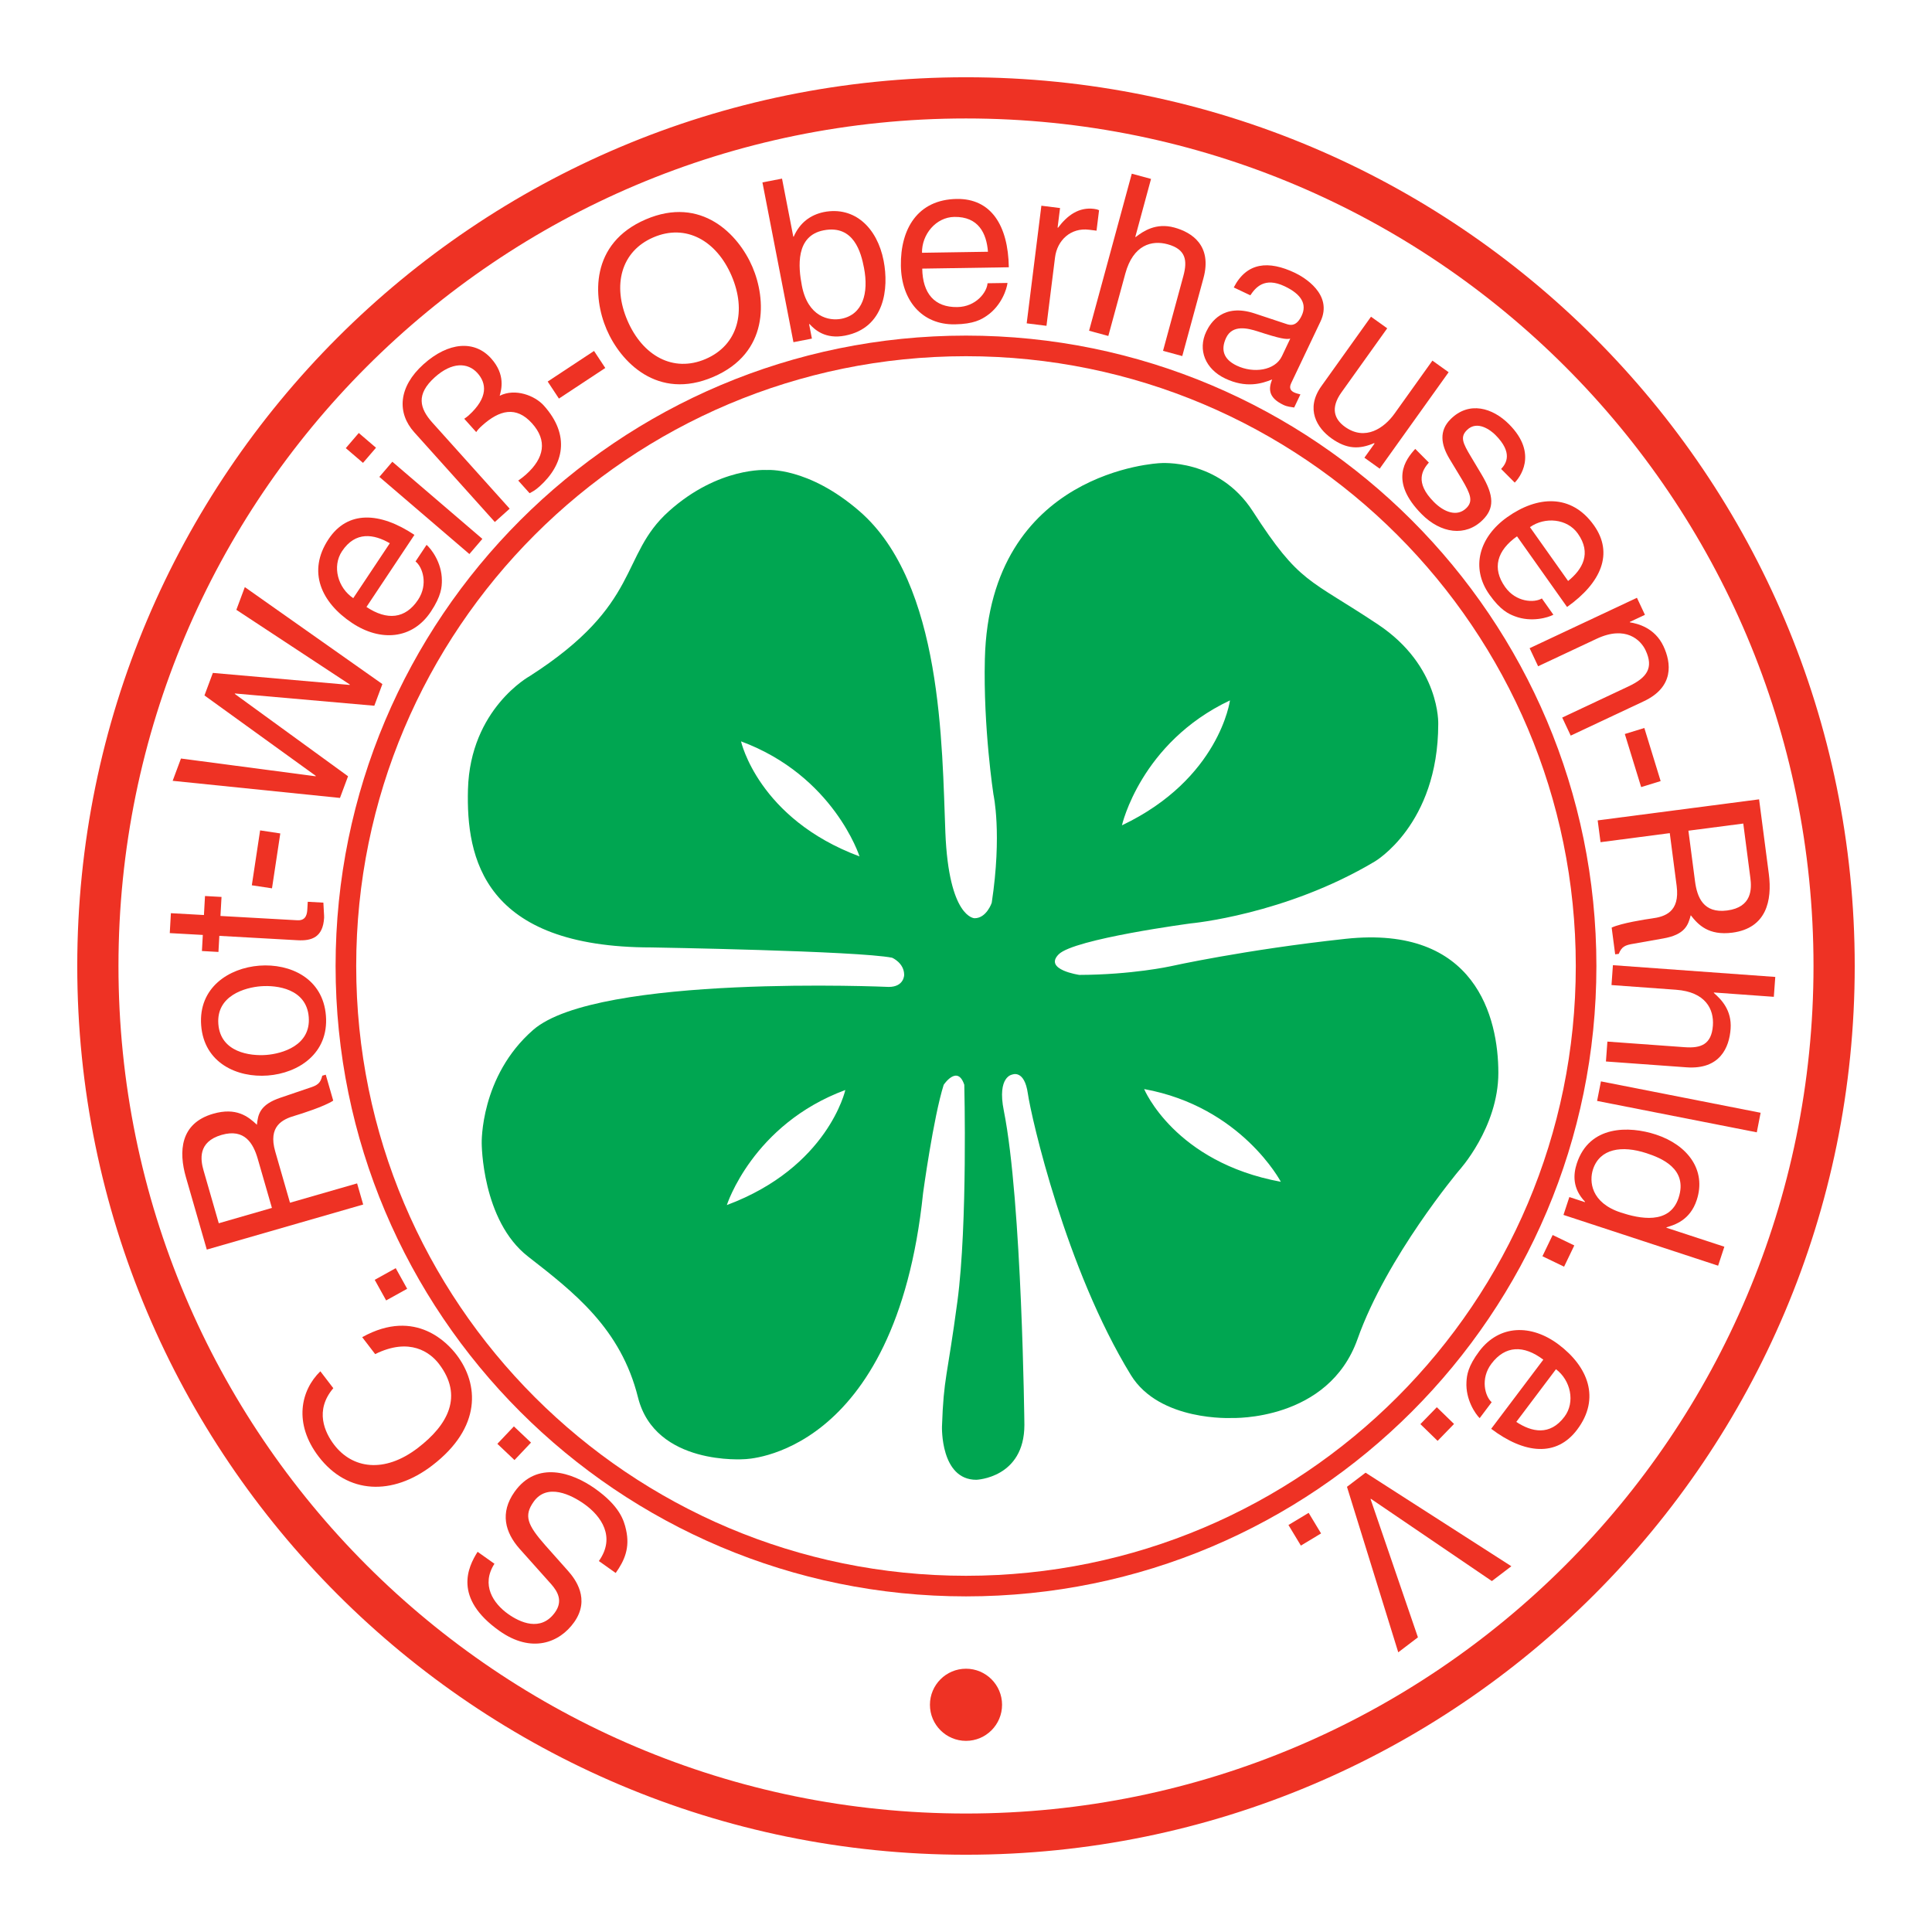 <?xml version="1.0" encoding="utf-8"?>
<!-- Generator: Adobe Illustrator 13.0.0, SVG Export Plug-In . SVG Version: 6.00 Build 14948)  -->
<!DOCTYPE svg PUBLIC "-//W3C//DTD SVG 1.0//EN" "http://www.w3.org/TR/2001/REC-SVG-20010904/DTD/svg10.dtd">
<svg version="1.0" id="Layer_1" xmlns="http://www.w3.org/2000/svg" xmlns:xlink="http://www.w3.org/1999/xlink" x="0px" y="0px"
	 width="192.756px" height="192.756px" viewBox="0 0 192.756 192.756" enable-background="new 0 0 192.756 192.756"
	 xml:space="preserve">
<g>
	<polygon fill-rule="evenodd" clip-rule="evenodd" fill="#FFFFFF" points="0,0 192.756,0 192.756,192.756 0,192.756 0,0 	"/>
	<path fill-rule="evenodd" clip-rule="evenodd" fill="#FFFFFF" d="M189.921,96.377c0,51.664-41.88,93.542-93.543,93.542
		c-51.663,0-93.543-41.879-93.543-93.542c0-51.663,41.88-93.542,93.543-93.542C148.041,2.835,189.921,44.715,189.921,96.377
		L189.921,96.377z"/>
	<path fill="#EE3224" d="M159.273,96.377c0,17.369-7.04,33.091-18.422,44.472c-11.383,11.383-27.106,18.422-44.474,18.422
		s-33.091-7.039-44.473-18.42c-11.381-11.383-18.422-27.105-18.422-44.474c0-17.368,7.04-33.091,18.422-44.473
		C63.286,40.523,79.01,33.483,96.377,33.483s33.091,7.04,44.474,18.422C152.233,63.287,159.273,79.01,159.273,96.377L159.273,96.377
		z M157.217,96.377c0-16.8-6.81-32.01-17.819-43.019s-26.22-17.819-43.02-17.819s-32.01,6.809-43.02,17.818
		c-11.009,11.01-17.819,26.22-17.819,43.02c0,16.8,6.81,32.011,17.819,43.019c11.01,11.01,26.219,17.82,43.02,17.82
		s32.01-6.811,43.02-17.82S157.217,113.178,157.217,96.377L157.217,96.377z"/>
	<path fill="#EE3224" d="M185.046,96.377c0,24.486-9.924,46.654-25.97,62.699c-16.046,16.047-38.213,25.971-62.699,25.971
		c-24.485,0-46.653-9.924-62.699-25.971C17.633,143.031,7.708,120.863,7.708,96.377c0-24.485,9.925-46.653,25.971-62.699
		S71.892,7.708,96.377,7.708c24.486,0,46.653,9.924,62.699,25.97C175.122,49.725,185.046,71.892,185.046,96.377L185.046,96.377z
		 M180.934,96.377c0-23.35-9.464-44.49-24.766-59.792c-15.301-15.302-36.44-24.766-59.791-24.766s-44.489,9.465-59.791,24.766
		C21.284,51.888,11.82,73.027,11.82,96.377c0,23.351,9.464,44.49,24.766,59.792c15.302,15.301,36.441,24.766,59.791,24.766
		s44.49-9.465,59.791-24.766C171.47,140.867,180.934,119.729,180.934,96.377L180.934,96.377z"/>
	<path fill-rule="evenodd" clip-rule="evenodd" fill="#EE3224" d="M99.976,170.086c0,1.988-1.611,3.6-3.598,3.6
		c-1.986,0-3.598-1.611-3.598-3.6c0-1.986,1.612-3.598,3.598-3.598C98.364,166.488,99.976,168.1,99.976,170.086L99.976,170.086z"/>
	<path fill-rule="evenodd" clip-rule="evenodd" fill="#EE3224" d="M49.331,156.016c-1.358,2.113-0.118,3.963,1.376,5.021
		c1.125,0.797,3.249,1.83,4.673-0.18c0.798-1.127,0.266-2.057-0.378-2.793l-3.168-3.547c-1.429-1.619-1.989-3.57-0.498-5.674
		c2.223-3.137,5.752-1.938,8.022-0.33c2.455,1.738,2.892,3.156,3.103,4.111c0.407,1.811-0.156,3.076-1.033,4.312l-1.679-1.191
		c1.7-2.398,0.24-4.484-1.458-5.688c-1.292-0.916-3.705-2.127-5.052-0.225c-0.98,1.383-0.648,2.285,1.164,4.342l2.268,2.551
		c0.724,0.816,2.249,2.812,0.614,5.119c-1.464,2.066-4.25,3.143-7.461,0.867c-4.632-3.281-3.132-6.377-2.174-7.887L49.331,156.016
		L49.331,156.016z"/>
	<polygon fill-rule="evenodd" clip-rule="evenodd" fill="#EE3224" points="51.271,142.311 52.979,143.928 51.33,145.67 
		49.622,144.051 51.271,142.311 	"/>
	<path fill-rule="evenodd" clip-rule="evenodd" fill="#EE3224" d="M33.255,138.5c-1.889,2.219-0.856,4.422,0.094,5.66
		c1.789,2.332,4.957,2.895,8.349,0.295c3.033-2.328,4.54-5.195,2.089-8.389c-0.866-1.129-2.905-2.674-6.357-0.967l-1.294-1.688
		c5.415-3.012,8.658,0.77,9.401,1.74c2.244,2.926,2.544,7.256-2.408,11.055c-3.966,3.043-8.446,2.887-11.323-0.863
		c-2.547-3.32-1.805-6.627,0.156-8.529L33.255,138.5L33.255,138.5z"/>
	<polygon fill-rule="evenodd" clip-rule="evenodd" fill="#EE3224" points="39.482,126.525 40.623,128.582 38.526,129.744 
		37.386,127.689 39.482,126.525 	"/>
	<path fill-rule="evenodd" clip-rule="evenodd" fill="#EE3224" d="M21.827,122.045l-1.516-5.26
		c-0.301-1.043-0.612-2.859,1.799-3.555c2.304-0.664,3.164,0.854,3.609,2.396l1.411,4.889L21.827,122.045L21.827,122.045z
		 M28.933,119.996l-1.472-5.107c-0.727-2.52,0.698-3.213,1.98-3.582c0.586-0.172,2.936-0.918,3.805-1.498l-0.746-2.586l-0.347,0.1
		c-0.182,0.76-0.476,0.963-1.339,1.232l-2.787,0.947c-2.148,0.711-2.283,1.717-2.395,2.715c-0.876-0.832-2.061-1.762-4.364-1.098
		c-3.303,0.951-3.456,3.775-2.716,6.338l2.08,7.215l15.604-4.496l-0.608-2.109L28.933,119.996L28.933,119.996z"/>
	<path fill-rule="evenodd" clip-rule="evenodd" fill="#EE3224" d="M26.558,105.252c-1.578,0.121-4.555-0.24-4.773-3.082
		c-0.218-2.84,2.669-3.652,4.247-3.771c1.578-0.123,4.555,0.238,4.772,3.08C31.023,104.32,28.136,105.133,26.558,105.252
		L26.558,105.252z M26.715,107.305c3.044-0.232,6.092-2.191,5.803-5.957c-0.288-3.768-3.6-5.237-6.644-5.004
		c-3.044,0.235-6.092,2.191-5.803,5.959C20.359,106.068,23.671,107.537,26.715,107.305L26.715,107.305z"/>
	<path fill-rule="evenodd" clip-rule="evenodd" fill="#EE3224" d="M21.995,91.386l7.678,0.43c0.926,0.05,0.97-0.739,0.992-1.147
		l0.04-0.698l1.558,0.086c0.027,0.728,0.085,1.297,0.074,1.5c-0.11,1.963-1.241,2.331-2.663,2.25l-7.791-0.436l-0.089,1.604
		l-1.648-0.092l0.089-1.604l-3.297-0.183l0.112-1.988l3.297,0.185l0.106-1.897l1.648,0.092L21.995,91.386L21.995,91.386z"/>
	<polygon fill-rule="evenodd" clip-rule="evenodd" fill="#EE3224" points="27.965,83.152 27.137,88.629 25.124,88.326 
		25.952,82.847 27.965,83.152 	"/>
	<polygon fill-rule="evenodd" clip-rule="evenodd" fill="#EE3224" points="34.725,77.448 33.919,79.61 17.226,77.903 18.055,75.678 
		31.49,77.45 31.505,77.407 20.399,69.384 21.237,67.137 34.884,68.336 34.9,68.293 23.581,60.842 24.426,58.575 38.151,68.25 
		37.346,70.412 23.44,69.189 23.424,69.231 34.725,77.448 	"/>
	<path fill-rule="evenodd" clip-rule="evenodd" fill="#EE3224" d="M35.244,59.678c-1.525-1.014-2.135-3.158-1.12-4.684
		c1.34-2.014,3.178-1.715,4.767-0.793L35.244,59.678L35.244,59.678z M41.458,56.016c0.696,0.546,1.288,2.271,0.248,3.833
		c-1.267,1.902-3.091,2.073-5.144,0.707l4.786-7.192c-3.483-2.317-6.669-2.427-8.562,0.416c-2.168,3.257-0.716,6.341,2.334,8.371
		c2.843,1.894,6.023,1.645,7.865-1.123c1.053-1.582,1.102-2.471,1.101-3.124c-0.001-1.795-1.093-3.174-1.527-3.544L41.458,56.016
		L41.458,56.016z"/>
	<path fill-rule="evenodd" clip-rule="evenodd" fill="#EE3224" d="M48.126,53.765l-1.295,1.512l-8.982-7.697l1.295-1.512
		L48.126,53.765L48.126,53.765z M36.217,46.181l-1.717-1.47l1.295-1.512l1.718,1.472L36.217,46.181L36.217,46.181z"/>
	<path fill-rule="evenodd" clip-rule="evenodd" fill="#EE3224" d="M41.331,43.129c-1.738-1.934-1.599-4.521,0.925-6.789
		c2.491-2.237,5.095-2.417,6.742-0.582c1.466,1.63,1.017,3.128,0.856,3.729c1.547-0.781,3.509-0.02,4.4,0.972
		c2.675,2.979,1.99,5.905-0.417,8.066c-0.488,0.439-0.717,0.521-0.998,0.685l-1.134-1.263c0.284-0.192,0.55-0.403,0.786-0.614
		c1.834-1.646,2.121-3.394,0.594-5.092c-1.587-1.768-3.26-1.33-4.977,0.213c-0.269,0.24-0.439,0.423-0.596,0.656l-1.193-1.33
		c0.167-0.118,0.282-0.192,0.417-0.313c2.02-1.815,1.792-3.253,0.9-4.245c-0.967-1.076-2.551-1.114-4.25,0.414
		c-1.901,1.707-1.528,3.104-0.244,4.534l7.708,8.582l-1.48,1.329L41.331,43.129L41.331,43.129z"/>
	<polygon fill-rule="evenodd" clip-rule="evenodd" fill="#EE3224" points="60.389,36.714 55.764,39.766 54.643,38.067 
		59.267,35.015 60.389,36.714 	"/>
	<path fill-rule="evenodd" clip-rule="evenodd" fill="#EE3224" d="M72.99,27.516c1.509,3.514,0.653,6.907-2.589,8.301
		c-3.242,1.391-6.293-0.325-7.801-3.837c-1.509-3.512-0.654-6.907,2.589-8.298C68.431,22.287,71.482,24.004,72.99,27.516
		L72.99,27.516z M75.068,26.625c-1.383-3.221-5.078-7.124-10.646-4.733c-5.57,2.393-5.283,7.758-3.899,10.979
		c1.383,3.223,5.077,7.124,10.646,4.732C76.738,35.212,76.451,29.845,75.068,26.625L75.068,26.625z"/>
	<path fill-rule="evenodd" clip-rule="evenodd" fill="#EE3224" d="M86.199,26.714c0.496,2.554-0.128,4.678-2.26,5.092
		c-1.243,0.241-3.334-0.205-3.934-3.291c-0.367-1.887-0.646-4.99,2.174-5.536C85.199,22.394,85.911,25.227,86.199,26.714
		L86.199,26.714z M81.004,33.782l-0.28-1.443l0.044-0.008c0.525,0.566,1.566,1.538,3.542,1.154c3.953-0.767,4.388-4.698,3.85-7.473
		c-0.634-3.265-2.878-5.456-5.964-4.855c-1.351,0.285-2.397,1.064-3.004,2.448l-0.044,0.01l-1.125-5.794l-1.955,0.377l3.094,15.942
		L81.004,33.782L81.004,33.782z"/>
	<path fill-rule="evenodd" clip-rule="evenodd" fill="#EE3224" d="M91.988,25.219c-0.029-1.832,1.392-3.55,3.224-3.578
		c2.419-0.038,3.215,1.645,3.357,3.476L91.988,25.219L91.988,25.219z M98.527,28.26c-0.055,0.884-1.14,2.348-3.016,2.377
		c-2.284,0.037-3.46-1.371-3.499-3.837l8.638-0.134c-0.064-4.183-1.78-6.871-5.194-6.817c-3.913,0.06-5.631,3.006-5.574,6.668
		c0.053,3.416,2.06,5.896,5.384,5.843c1.899-0.03,2.662-0.494,3.199-0.865c1.477-1.018,1.992-2.699,2.053-3.265L98.527,28.26
		L98.527,28.26z"/>
	<path fill-rule="evenodd" clip-rule="evenodd" fill="#EE3224" d="M104.407,32.507l-1.974-0.247l1.465-11.736l1.863,0.233
		l-0.244,1.952l0.046,0.006c0.955-1.271,2.104-2.062,3.585-1.877c0.245,0.03,0.357,0.068,0.506,0.133l-0.253,2.042l-0.743-0.092
		c-1.839-0.231-3.186,1.06-3.398,2.765L104.407,32.507L104.407,32.507z"/>
	<path fill-rule="evenodd" clip-rule="evenodd" fill="#EE3224" d="M117.955,35.525l-1.919-0.522l2.027-7.463
		c0.422-1.55,0.261-2.673-1.574-3.171c-1.57-0.428-3.434,0.05-4.217,2.932l-1.694,6.219l-1.92-0.522l4.261-15.669l1.92,0.522
		l-1.57,5.785l0.044,0.01c0.739-0.57,2.009-1.446,3.844-0.946c1.767,0.48,3.799,1.805,2.911,5.058L117.955,35.525L117.955,35.525z"
		/>
	<path fill-rule="evenodd" clip-rule="evenodd" fill="#EE3224" d="M127.895,35.541c-0.68,1.43-2.828,1.737-4.502,0.939
		c-1.35-0.64-1.61-1.616-1.061-2.781c0.643-1.347,2.177-0.943,3.116-0.648c2.361,0.773,2.888,0.823,3.281,0.733L127.895,35.541
		L127.895,35.541z M124.746,29.463c0.514-0.759,1.39-1.867,3.433-0.897c1.695,0.805,2.222,1.807,1.688,2.93
		c-0.503,1.062-1.093,0.984-1.543,0.821l-3.136-1.04c-3.156-1.05-4.413,0.908-4.839,1.807c-0.876,1.837-0.076,3.745,1.884,4.676
		c2.084,0.99,3.634,0.524,4.686,0.099c-0.325,0.845-0.47,1.779,1.125,2.536c0.409,0.195,0.73,0.199,1.076,0.263l0.622-1.309
		c-0.225-0.056-0.47-0.121-0.631-0.199c-0.369-0.174-0.506-0.465-0.293-0.916l2.924-6.148c1.301-2.736-1.69-4.458-2.546-4.865
		c-2.635-1.253-4.807-1.058-6.104,1.458L124.746,29.463L124.746,29.463z"/>
	<path fill-rule="evenodd" clip-rule="evenodd" fill="#EE3224" d="M136.127,45.665l0.999-1.397l-0.012-0.064
		c-1.481,0.637-2.73,0.632-4.276-0.472c-1.418-1.012-2.643-2.917-0.996-5.217l4.943-6.917l1.618,1.157l-4.562,6.385
		c-1.133,1.582-0.703,2.695,0.345,3.444c2.04,1.459,3.939,0.092,4.939-1.307l3.787-5.299l1.618,1.158l-6.879,9.622L136.127,45.665
		L136.127,45.665z"/>
	<path fill-rule="evenodd" clip-rule="evenodd" fill="#EE3224" d="M149.768,46.788c0.515-0.542,1.201-1.613-0.57-3.392
		c-0.43-0.434-1.803-1.524-2.843-0.486c-0.69,0.687-0.422,1.279,0.394,2.641l1.052,1.761c1.306,2.177,1.273,3.426,0.133,4.558
		c-1.73,1.723-4.192,1.335-6.076-0.556c-3.301-3.317-1.618-5.474-0.658-6.528l1.357,1.364c-0.61,0.703-1.474,1.947,0.506,3.935
		c1.004,1.01,2.313,1.524,3.245,0.599c0.67-0.671,0.434-1.359-0.458-2.863l-1.229-2.034c-0.876-1.458-1.049-2.817,0.104-3.966
		c1.844-1.835,4.192-1.143,5.835,0.508c2.984,2.996,0.98,5.407,0.566,5.821L149.768,46.788L149.768,46.788z"/>
	<path fill-rule="evenodd" clip-rule="evenodd" fill="#EE3224" d="M152.644,52.594c1.497-1.058,3.718-0.857,4.774,0.637
		c1.401,1.976,0.462,3.582-0.968,4.734L152.644,52.594L152.644,52.594z M153.832,59.708c-0.759,0.456-2.582,0.388-3.667-1.145
		c-1.321-1.863-0.823-3.628,1.188-5.054l4.992,7.05c3.417-2.419,4.662-5.353,2.687-8.14c-2.261-3.193-5.662-2.946-8.65-0.827
		c-2.786,1.974-3.698,5.032-1.774,7.744c1.097,1.55,1.911,1.916,2.521,2.148c1.675,0.643,3.354,0.119,3.852-0.152L153.832,59.708
		L153.832,59.708z"/>
	<path fill-rule="evenodd" clip-rule="evenodd" fill="#EE3224" d="M156.711,73.392l-0.848-1.801l6.59-3.099
		c1.863-0.875,2.555-1.849,1.728-3.61c-0.479-1.024-1.979-2.516-4.888-1.15l-5.835,2.74l-0.847-1.801l10.706-5.03l0.799,1.699
		l-1.514,0.711l0.02,0.042c0.755,0.118,2.474,0.534,3.342,2.377c0.778,1.658,1.084,4.064-1.964,5.496L156.711,73.392L156.711,73.392
		z"/>
	<polygon fill-rule="evenodd" clip-rule="evenodd" fill="#EE3224" points="163.738,78.528 162.108,73.231 164.056,72.632 
		165.683,77.929 163.738,78.528 	"/>
	<path fill-rule="evenodd" clip-rule="evenodd" fill="#EE3224" d="M173.927,82.166l0.707,5.428c0.14,1.076,0.177,2.919-2.313,3.245
		c-2.377,0.309-3-1.321-3.209-2.914l-0.658-5.046L173.927,82.166L173.927,82.166z M166.594,83.122l0.687,5.271
		c0.338,2.602-1.172,3.072-2.497,3.245c-0.606,0.08-3.04,0.466-3.988,0.908l0.35,2.668l0.357-0.046
		c0.293-0.723,0.618-0.877,1.51-1.018l2.899-0.514c2.229-0.384,2.514-1.355,2.775-2.323c0.738,0.952,1.774,2.048,4.151,1.739
		c3.405-0.446,3.98-3.211,3.639-5.857l-0.972-7.445l-16.104,2.101l0.285,2.174L166.594,83.122L166.594,83.122z"/>
	<path fill-rule="evenodd" clip-rule="evenodd" fill="#EE3224" d="M160.225,105.904l0.145-1.984l7.715,0.559
		c1.602,0.117,2.67-0.26,2.811-2.154c0.116-1.623-0.711-3.361-3.687-3.578l-6.429-0.467l0.141-1.984l16.199,1.173l-0.145,1.984
		l-5.979-0.432l-0.004,0.045c0.707,0.617,1.807,1.695,1.671,3.59c-0.133,1.828-1.045,4.074-4.405,3.83L160.225,105.904
		L160.225,105.904z"/>
	<polygon fill-rule="evenodd" clip-rule="evenodd" fill="#EE3224" points="159.342,109.84 159.727,107.889 175.657,111.021 
		175.275,112.973 159.342,109.84 	"/>
	<path fill-rule="evenodd" clip-rule="evenodd" fill="#EE3224" d="M164.272,115.055c1.438,0.473,4.16,1.533,3.201,4.455
		c-0.896,2.729-3.939,2.064-5.763,1.465c-2.988-0.98-3.169-3.111-2.775-4.312C159.614,114.598,161.799,114.244,164.272,115.055
		L164.272,115.055z M171.417,126.279l0.622-1.893l-5.782-1.895l0.016-0.045c0.791-0.238,2.342-0.682,3.012-2.725
		c0.98-2.984-0.911-5.486-4.072-6.525c-2.687-0.881-6.642-0.941-7.895,2.885c-0.361,1.096-0.441,2.496,0.819,3.814l-0.017,0.043
		l-1.546-0.508l-0.586,1.783L171.417,126.279L171.417,126.279z"/>
	<polygon fill-rule="evenodd" clip-rule="evenodd" fill="#EE3224" points="153.889,125.336 154.908,123.217 157.068,124.258 
		156.049,126.377 153.889,125.336 	"/>
	<path fill-rule="evenodd" clip-rule="evenodd" fill="#EE3224" d="M155.241,136.607c1.462,1.104,1.947,3.279,0.844,4.742
		c-1.454,1.932-3.273,1.525-4.804,0.514L155.241,136.607L155.241,136.607z M148.824,139.898c-0.663-0.584-1.152-2.342-0.024-3.84
		c1.378-1.824,3.209-1.889,5.177-0.404l-5.201,6.898c3.342,2.52,6.519,2.816,8.574,0.088c2.354-3.123,1.088-6.287-1.839-8.492
		c-2.727-2.057-5.916-1.996-7.919,0.658c-1.141,1.518-1.245,2.402-1.281,3.057c-0.104,1.791,0.907,3.23,1.317,3.625L148.824,139.898
		L148.824,139.898z"/>
	<polygon fill-rule="evenodd" clip-rule="evenodd" fill="#EE3224" points="141.712,142.084 143.351,140.398 145.069,142.068 
		143.431,143.756 141.712,142.084 	"/>
	<polygon fill-rule="evenodd" clip-rule="evenodd" fill="#EE3224" points="141.467,163.357 139.504,164.852 134.388,148.34 
		136.243,146.93 150.788,156.264 148.844,157.744 136.772,149.535 136.741,149.562 141.467,163.357 	"/>
	<polygon fill-rule="evenodd" clip-rule="evenodd" fill="#EE3224" points="128.549,152.15 130.564,150.938 131.802,152.99 
		129.789,154.205 128.549,152.15 	"/>
	<path fill-rule="evenodd" clip-rule="evenodd" fill="#00A651" d="M63.652,139.416c-1.713-6.854-6.34-10.451-10.966-14.049
		c-4.626-3.598-4.626-11.309-4.626-11.309s-0.171-6.682,5.14-11.309c6.405-5.579,35.467-4.283,35.467-4.283
		c1.542,0,1.542-1.199,1.542-1.199c0-1.199-1.2-1.713-1.2-1.713c-3.428-0.687-23.987-1.028-23.987-1.028
		c-16.791,0-18.519-8.911-18.333-15.764c0.219-8.055,6.168-11.309,6.168-11.309c11.247-7.213,8.909-11.993,13.878-16.448
		c4.97-4.454,9.766-4.112,9.766-4.112s4.112-0.343,9.252,4.112c8.295,7.19,8.225,23.474,8.566,32.04
		c0.343,8.568,2.913,8.568,2.913,8.568c1.199,0,1.713-1.542,1.713-1.542c1.045-6.902,0.173-10.794,0.173-10.794
		s-1.028-6.683-0.858-13.535c0.469-18.842,17.477-19.533,17.477-19.533s5.827-0.514,9.252,4.797
		c4.703,7.287,5.55,6.665,12.51,11.308c6.23,4.158,5.995,9.937,5.995,9.937c-0.014,10.046-6.341,13.708-6.341,13.708
		c-8.911,5.313-18.332,6.168-18.332,6.168s-11.649,1.542-13.192,3.084c-1.542,1.542,2.057,2.057,2.057,2.057
		c5.266-0.018,9.08-0.858,9.08-0.858s7.4-1.652,17.477-2.741c13.002-1.405,15.248,7.884,15.248,13.364
		c0,5.482-3.939,9.766-3.939,9.766s-7.196,8.568-10.108,16.793c-2.915,8.225-12.509,7.881-12.509,7.881s-7.241,0.387-10.107-4.283
		c-6.488-10.574-9.938-25.701-10.281-28.1c-0.344-2.4-1.542-1.883-1.542-1.883s-1.542,0.17-0.855,3.598
		c1.819,9.094,2.054,31.355,2.054,31.355c0,5.312-4.796,5.48-4.796,5.48c-3.598,0-3.426-5.311-3.426-5.311
		c0.171-4.971,0.514-4.797,1.542-12.508c1.028-7.709,0.685-21.588,0.685-21.588c-0.686-2.057-2.056,0-2.056,0
		c-1.028,3.256-2.056,10.795-2.056,10.795c-2.742,26.385-17.819,26.555-17.819,26.555S65.365,146.271,63.652,139.416L63.652,139.416
		z M73.933,73.966c0,0,1.714,7.71,11.822,11.479C85.755,85.445,83.185,77.391,73.933,73.966L73.933,73.966z M114.152,108.656
		c0,0,3.027,7.299,13.638,9.252C127.79,117.908,123.862,110.424,114.152,108.656L114.152,108.656z M111.936,82.343
		c9.742-4.634,10.778-12.465,10.778-12.465C113.795,74.096,111.936,82.343,111.936,82.343L111.936,82.343z M72.517,120.229
		c10.106-3.768,11.821-11.479,11.821-11.479C75.086,112.176,72.517,120.229,72.517,120.229L72.517,120.229z"/>
</g>
</svg>
